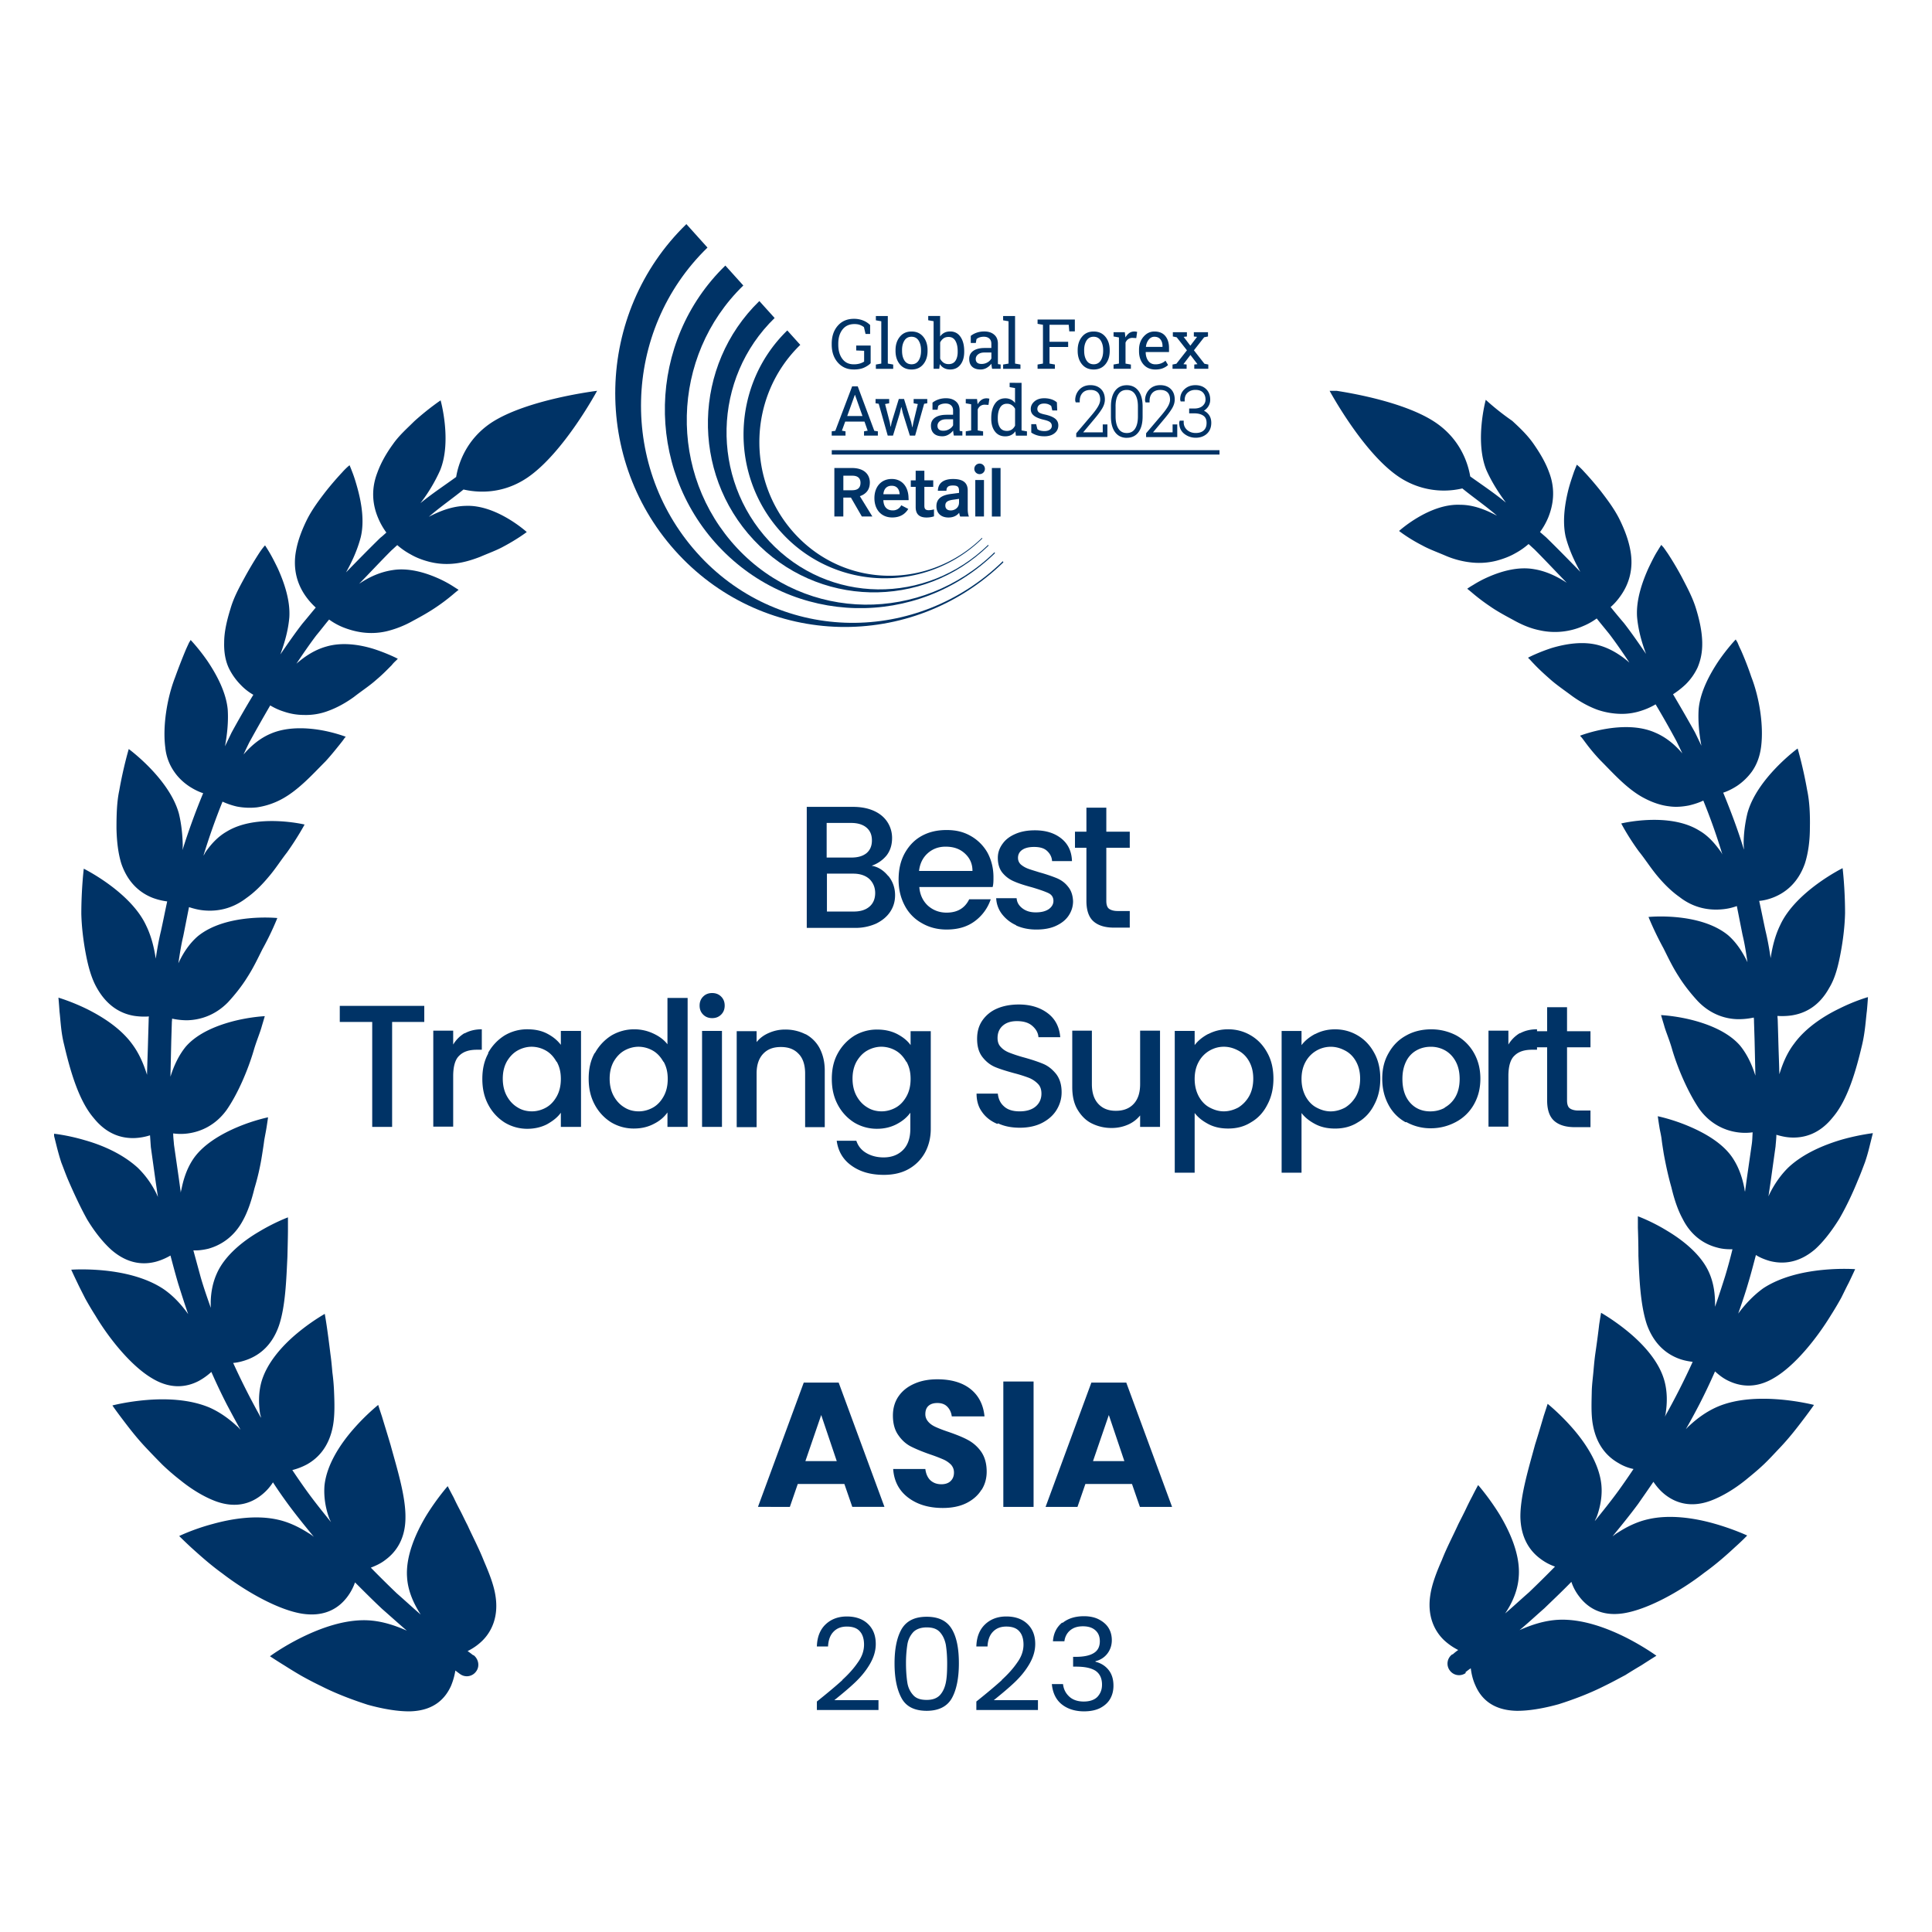 <svg xmlns="http://www.w3.org/2000/svg" width="250" height="250" fill="none"><g fill="#036" clip-path="url(#a)"><path d="M114.942 113.332c.599.74.881 1.587.881 2.504 0 .811-.211 1.517-.635 2.152-.423.635-1.023 1.129-1.799 1.517a6.556 6.556 0 0 1-2.716.564h-6.279v-15.662h5.962c1.058 0 1.975.176 2.751.529.776.353 1.341.847 1.729 1.446.388.6.599 1.306.599 2.046 0 .917-.247 1.658-.705 2.258a4.274 4.274 0 0 1-1.94 1.34c.846.141 1.552.6 2.152 1.341v-.035zm-7.973-2.364h3.175c.847 0 1.482-.176 1.976-.564.458-.388.705-.917.705-1.658 0-.741-.247-1.27-.705-1.658-.459-.388-1.129-.6-1.976-.6h-3.175v4.48zm5.539 6.35c.493-.424.74-1.023.74-1.764 0-.741-.282-1.376-.776-1.834-.529-.459-1.234-.671-2.081-.671h-3.386v4.904h3.457c.881 0 1.552-.212 2.046-.635zm15.94-2.54h-9.489c.071.987.459 1.799 1.094 2.398.67.6 1.481.918 2.433.918 1.376 0 2.364-.565 2.928-1.729h2.787a5.81 5.81 0 0 1-2.046 2.822c-.988.741-2.187 1.094-3.669 1.094-1.199 0-2.257-.283-3.174-.812a5.488 5.488 0 0 1-2.223-2.257c-.529-.988-.811-2.081-.811-3.387 0-1.305.247-2.398.776-3.386.529-.953 1.235-1.729 2.187-2.258.953-.529 2.011-.776 3.245-.776 1.235 0 2.223.247 3.14.776a5.73 5.73 0 0 1 2.152 2.152c.494.917.776 1.976.776 3.175 0 .458 0 .882-.106 1.27zm-2.61-2.081c0-.953-.353-1.694-1.023-2.293-.671-.6-1.482-.847-2.47-.847-.881 0-1.658.282-2.292.847-.635.564-1.023 1.34-1.129 2.293h6.914zm5.644 7.022a4.74 4.74 0 0 1-1.835-1.446 3.632 3.632 0 0 1-.741-2.046h2.646c.035.529.282.952.741 1.305.458.353 1.023.529 1.728.529.741 0 1.27-.141 1.694-.423.388-.282.599-.635.599-1.058 0-.459-.211-.812-.67-1.023-.459-.212-1.164-.459-2.116-.741-.918-.247-1.694-.494-2.258-.741-.6-.247-1.094-.6-1.517-1.093-.423-.494-.635-1.165-.635-1.976 0-.67.212-1.27.6-1.799.388-.564.952-.988 1.693-1.305.741-.318 1.552-.459 2.505-.459 1.411 0 2.539.353 3.421 1.059.882.705 1.341 1.693 1.376 2.927h-2.575c-.035-.564-.282-.987-.67-1.34-.388-.353-.953-.494-1.658-.494-.706 0-1.2.141-1.552.388-.353.247-.53.6-.53 1.023 0 .318.106.6.353.847.247.211.529.388.882.529.353.141.847.282 1.517.494a20.53 20.53 0 0 1 2.222.74c.6.247 1.094.6 1.482 1.094.423.494.635 1.129.67 1.905 0 .705-.212 1.34-.6 1.905-.388.564-.952.987-1.658 1.305-.705.317-1.552.458-2.504.458-.953 0-1.834-.176-2.61-.529v-.035zm11.675-10.019v6.878c0 .459.106.812.318.988.211.176.599.318 1.128.318h1.588v2.151h-2.046c-1.164 0-2.046-.282-2.646-.811-.599-.529-.917-1.411-.917-2.646V109.7h-1.481v-2.082h1.481v-3.104h2.575v3.104h3.034v2.082h-3.034zm-88.256 20.458v2.081H50.74v13.581h-2.575v-13.581h-4.198v-2.081H54.9zm5.223 3.562c.635-.353 1.375-.53 2.222-.53v2.646h-.635c-1.023 0-1.764.247-2.293.776-.529.494-.776 1.411-.776 2.646v6.526h-2.575v-12.417h2.575v1.799a4.257 4.257 0 0 1 1.482-1.482v.036zm3.03 2.539a6.202 6.202 0 0 1 2.117-2.257 5.662 5.662 0 0 1 2.963-.812c.988 0 1.834.177 2.575.565.74.388 1.305.846 1.764 1.446v-1.799h2.61v12.417h-2.61v-1.834c-.423.599-1.023 1.058-1.764 1.481-.74.388-1.623.6-2.575.6a5.629 5.629 0 0 1-2.928-.811 6.053 6.053 0 0 1-2.116-2.293c-.53-.988-.776-2.082-.776-3.352 0-1.269.246-2.363.776-3.315l-.036-.036zm8.854 1.129c-.352-.635-.81-1.129-1.375-1.446a3.758 3.758 0 0 0-1.835-.494c-.635 0-1.27.176-1.834.494-.564.317-1.023.811-1.376 1.411-.352.635-.529 1.376-.529 2.222 0 .847.177 1.623.53 2.258.352.635.81 1.129 1.41 1.481.565.353 1.2.494 1.835.494s1.27-.176 1.834-.494c.564-.317 1.023-.811 1.376-1.446.352-.635.529-1.376.529-2.258 0-.881-.177-1.587-.53-2.222h-.035zm4.977-1.128a6.205 6.205 0 0 1 2.116-2.258 5.788 5.788 0 0 1 2.999-.811 5.78 5.78 0 0 1 2.399.529c.776.353 1.41.811 1.87 1.411v-5.997h2.61v16.685h-2.61v-1.869c-.424.599-.989 1.093-1.765 1.481-.74.388-1.587.6-2.575.6a5.662 5.662 0 0 1-2.963-.811 6.045 6.045 0 0 1-2.116-2.293c-.53-.988-.776-2.081-.776-3.351s.246-2.364.776-3.316h.035zm8.854 1.129c-.353-.635-.811-1.129-1.376-1.447a3.767 3.767 0 0 0-1.834-.493c-.635 0-1.27.176-1.834.493-.565.318-1.023.812-1.376 1.411-.353.635-.53 1.376-.53 2.223 0 .846.177 1.622.53 2.257.353.635.811 1.129 1.41 1.482.565.353 1.2.494 1.835.494s1.27-.177 1.835-.494c.564-.318 1.023-.811 1.375-1.446.353-.635.53-1.376.53-2.258 0-.882-.177-1.587-.53-2.222h-.035zm5.149-6.102c-.318-.318-.459-.706-.459-1.164 0-.459.141-.847.459-1.165.317-.317.705-.458 1.164-.458.458 0 .846.141 1.164.458.317.318.458.706.458 1.165 0 .458-.14.846-.458 1.164-.318.317-.706.458-1.164.458-.459 0-.847-.141-1.164-.458zm2.434 2.116v12.417h-2.575v-12.417h2.575zm10.831.421a4.416 4.416 0 0 1 1.799 1.799c.424.811.671 1.763.671 2.892v7.337h-2.54v-6.949c0-1.093-.282-1.975-.847-2.54-.564-.599-1.305-.881-2.293-.881-.987 0-1.728.282-2.293.881-.564.6-.846 1.447-.846 2.54v6.949h-2.575v-12.416h2.575v1.411c.423-.529.952-.918 1.623-1.2a5.11 5.11 0 0 1 2.081-.423 5.69 5.69 0 0 1 2.61.6h.035zm11.814-.036c.741.388 1.341.847 1.764 1.447v-1.799h2.61v12.628c0 1.129-.247 2.152-.74 3.069a5.46 5.46 0 0 1-2.082 2.117c-.917.529-2.01.776-3.245.776-1.693 0-3.069-.388-4.198-1.2-1.093-.776-1.728-1.869-1.905-3.21h2.54c.212.635.6 1.164 1.235 1.552.635.388 1.411.6 2.293.6 1.023 0 1.869-.317 2.504-.952s.953-1.553.953-2.752v-2.081c-.424.6-1.023 1.093-1.764 1.481-.741.388-1.587.6-2.54.6a5.663 5.663 0 0 1-2.963-.811 6.041 6.041 0 0 1-2.116-2.293c-.53-.988-.777-2.081-.777-3.351s.247-2.364.777-3.316a6.202 6.202 0 0 1 2.116-2.258 5.663 5.663 0 0 1 2.963-.811c.953 0 1.799.176 2.575.564zm1.2 3.598c-.353-.634-.812-1.128-1.376-1.446a3.772 3.772 0 0 0-1.834-.494c-.635 0-1.27.177-1.835.494-.564.318-1.023.812-1.375 1.411-.353.635-.53 1.376-.53 2.223 0 .846.177 1.622.53 2.257.352.635.811 1.129 1.411 1.482.564.352 1.199.494 1.834.494s1.27-.177 1.834-.494c.565-.318 1.023-.812 1.376-1.447s.529-1.375.529-2.257c0-.882-.176-1.588-.529-2.223h-.035zm11.781 8.046c-.847-.353-1.517-.882-1.976-1.552-.494-.671-.705-1.482-.705-2.364h2.751c.071.67.318 1.235.811 1.658.459.423 1.129.635 2.011.635.882 0 1.588-.212 2.081-.635.494-.423.741-.988.741-1.658 0-.529-.141-.952-.458-1.27a3.395 3.395 0 0 0-1.164-.776 18.114 18.114 0 0 0-1.905-.599c-1.023-.283-1.835-.53-2.505-.812-.635-.282-1.164-.705-1.623-1.305-.458-.6-.67-1.376-.67-2.328 0-.917.212-1.693.67-2.364a4.385 4.385 0 0 1 1.905-1.552c.812-.352 1.764-.529 2.822-.529 1.517 0 2.752.388 3.739 1.129.988.741 1.517 1.799 1.623 3.104h-2.822c-.035-.564-.317-1.058-.811-1.481-.494-.424-1.164-.6-1.976-.6-.74 0-1.34.176-1.799.564-.458.388-.705.918-.705 1.623 0 .494.141.882.423 1.164.282.318.67.565 1.129.741.459.176 1.058.388 1.834.6 1.023.282 1.87.564 2.54.846.67.282 1.199.741 1.658 1.305.459.6.706 1.376.706 2.364 0 .811-.212 1.552-.635 2.257-.424.706-1.059 1.27-1.87 1.694-.811.423-1.799.635-2.893.635-1.058 0-2.01-.177-2.822-.565l-.105.071zm21.059-12.03v12.416h-2.575v-1.481a4.12 4.12 0 0 1-1.587 1.199 5.233 5.233 0 0 1-2.081.424 5.695 5.695 0 0 1-2.611-.6c-.776-.388-1.375-1.023-1.834-1.799-.459-.776-.67-1.764-.67-2.893v-7.302h2.54v6.914c0 1.129.282 1.976.846 2.575.565.6 1.305.882 2.258.882.952 0 1.728-.282 2.293-.882.564-.599.846-1.446.846-2.575v-6.914h2.575v.036zm6.28.388c.741-.388 1.587-.6 2.54-.6 1.093 0 2.081.283 2.963.812.882.529 1.587 1.27 2.116 2.257.529.953.776 2.082.776 3.316 0 1.235-.247 2.364-.776 3.351-.494.988-1.199 1.764-2.116 2.293-.882.565-1.87.812-2.963.812-.953 0-1.799-.177-2.54-.565-.741-.388-1.341-.846-1.799-1.446v7.725h-2.575v-18.343h2.575v1.834c.423-.564 1.023-1.058 1.764-1.446h.035zm5.256 3.563c-.353-.635-.812-1.094-1.411-1.411-.6-.318-1.2-.494-1.87-.494-.67 0-1.27.176-1.834.494a3.707 3.707 0 0 0-1.411 1.446c-.353.635-.529 1.376-.529 2.222 0 .847.176 1.588.529 2.258.353.635.811 1.129 1.411 1.446.6.318 1.199.494 1.834.494s1.27-.176 1.87-.494a4.072 4.072 0 0 0 1.411-1.481c.353-.635.529-1.411.529-2.258 0-.846-.176-1.587-.529-2.222zm8.573-3.559c.741-.388 1.587-.6 2.54-.6 1.093 0 2.081.283 2.963.812.882.529 1.587 1.27 2.116 2.257.529.953.776 2.082.776 3.316 0 1.235-.247 2.364-.776 3.351-.494.988-1.199 1.764-2.116 2.293-.882.565-1.87.812-2.963.812-.953 0-1.799-.177-2.54-.565-.741-.388-1.341-.846-1.799-1.446v7.725h-2.575v-18.343h2.575v1.834c.423-.564 1.023-1.058 1.764-1.446h.035zm5.256 3.563c-.353-.635-.811-1.094-1.411-1.411-.6-.318-1.199-.494-1.87-.494a3.714 3.714 0 0 0-3.245 1.94c-.353.635-.529 1.376-.529 2.223 0 .846.176 1.587.529 2.257.353.635.811 1.129 1.411 1.446.6.318 1.199.494 1.834.494s1.27-.176 1.87-.494a4.072 4.072 0 0 0 1.411-1.481c.353-.635.529-1.411.529-2.258 0-.846-.176-1.587-.529-2.222zm6.423 7.866a5.486 5.486 0 0 1-2.222-2.257c-.529-.988-.812-2.082-.812-3.387 0-1.305.283-2.398.847-3.351.564-.988 1.305-1.728 2.293-2.257.952-.53 2.046-.777 3.21-.777a6.96 6.96 0 0 1 3.21.777 5.876 5.876 0 0 1 2.293 2.257c.564.988.846 2.081.846 3.351s-.282 2.364-.846 3.351a5.742 5.742 0 0 1-2.328 2.258 6.816 6.816 0 0 1-3.246.811 6.436 6.436 0 0 1-3.174-.811l-.071.035zm5.044-1.905a3.603 3.603 0 0 0 1.411-1.411c.353-.635.529-1.411.529-2.292 0-.882-.176-1.658-.529-2.293-.352-.635-.811-1.094-1.375-1.411a3.725 3.725 0 0 0-1.835-.459c-.635 0-1.27.141-1.834.459a3.244 3.244 0 0 0-1.34 1.411c-.318.635-.494 1.375-.494 2.293 0 1.34.352 2.363 1.023 3.104.67.741 1.552 1.093 2.575 1.093.67 0 1.27-.141 1.869-.458v-.036zm9.729-9.598c.635-.353 1.376-.53 2.222-.53v2.646h-.635c-1.023 0-1.763.247-2.293.776-.529.494-.776 1.411-.776 2.646v6.526h-2.575v-12.417h2.575v1.799a4.256 4.256 0 0 1 1.482-1.482v.036z"/><path d="M202.774 135.518v6.879c0 .459.106.811.317.988.212.176.6.317 1.129.317h1.587v2.152h-2.046c-1.164 0-2.046-.282-2.645-.811-.6-.529-.917-1.411-.917-2.646v-6.879h-1.482v-2.081h1.482v-3.104h2.575v3.104h3.033v2.081h-3.033zM58.956 215.942a8.799 8.799 0 0 1-.6 2.222c-.706 1.552-2.117 3.175-5.22 3.281-1.553.035-3.493-.282-5.539-.847-1.975-.635-4.127-1.446-5.997-2.398a46.123 46.123 0 0 1-2.645-1.376 63.153 63.153 0 0 1-2.082-1.27 73.485 73.485 0 0 1-1.94-1.235s1.658-1.234 4.092-2.434c2.434-1.199 5.503-2.328 8.466-2.222 1.834.071 3.563.635 5.15 1.34-.987-.846-2.046-1.799-3.21-2.822-1.093-1.023-2.257-2.187-3.492-3.421a6.82 6.82 0 0 1-1.023 1.905c-.988 1.305-2.751 2.61-5.785 2.151-2.998-.458-7.16-2.751-10.37-5.22-1.659-1.2-3-2.434-3.987-3.316a65.14 65.14 0 0 1-1.587-1.517s1.799-.882 4.303-1.552c2.54-.706 5.68-1.199 8.466-.565 1.447.318 2.787.988 3.951 1.729.247.141.494.317.706.494-1.094-1.341-2.223-2.716-3.316-4.198-.67-.917-1.34-1.87-1.976-2.857a6.58 6.58 0 0 1-1.375 1.552c-1.235 1.023-3.21 1.94-6.068.882-1.41-.529-3.034-1.482-4.55-2.716-.776-.6-1.552-1.27-2.293-1.976a114.596 114.596 0 0 1-2.081-2.152c-1.34-1.411-2.4-2.822-3.175-3.845-.776-1.023-1.235-1.693-1.235-1.693s1.87-.494 4.41-.705c2.54-.212 5.608-.106 8.183.987 1.34.6 2.505 1.447 3.528 2.399.176.141.282.282.459.459-.6-1.059-1.165-2.117-1.764-3.246a77.345 77.345 0 0 1-2.01-4.233 8.428 8.428 0 0 1-1.624 1.164c-1.41.741-3.527 1.2-6.067-.352-2.575-1.517-5.397-4.904-7.302-8.078a41.51 41.51 0 0 1-1.34-2.258c-.353-.705-.706-1.376-.953-1.905-.529-1.093-.846-1.799-.846-1.799s1.87-.141 4.303.106c2.434.247 5.327.882 7.584 2.363 1.306.882 2.364 2.046 3.246 3.281-.459-1.305-.882-2.646-1.305-3.986-.353-1.199-.67-2.399-.988-3.598a8.043 8.043 0 0 1-1.8.776c-1.516.423-3.633.423-5.855-1.517-1.093-.988-2.187-2.363-3.14-3.951-.881-1.587-1.693-3.351-2.398-4.973-.353-.812-.635-1.623-.917-2.329-.247-.74-.424-1.411-.565-1.94l-.458-1.834s1.799.176 4.056.847c2.258.635 4.868 1.763 6.844 3.562a11.976 11.976 0 0 1 2.434 3.387c.07.141.106.247.176.388l-.282-1.905-.635-4.551c-.035-.493-.07-1.023-.106-1.516a7.656 7.656 0 0 1-1.905.352c-1.552.071-3.598-.352-5.397-2.61-1.94-2.258-3.033-6.138-3.81-9.454-.423-1.658-.458-3.174-.6-4.303-.07-1.094-.14-1.799-.14-1.799s1.693.494 3.704 1.481c2.046 1.023 4.374 2.505 5.855 4.551.918 1.234 1.482 2.61 1.905 3.951.035-1.553.106-3.105.141-4.657l.07-2.328c0-.176 0-.388.036-.564a8.806 8.806 0 0 1-1.87-.071c-1.552-.247-3.421-1.093-4.832-3.563-.741-1.27-1.164-2.857-1.482-4.55-.317-1.693-.529-3.492-.564-5.115 0-3.21.317-5.82.317-5.82s6.068 2.998 8.078 7.372c.67 1.376 1.023 2.857 1.235 4.268.176-1.199.388-2.398.67-3.562.282-1.27.53-2.54.811-3.845a8.38 8.38 0 0 1-1.87-.459c-1.445-.564-3.139-1.764-4.056-4.409-.423-1.341-.6-2.928-.635-4.586 0-1.658.036-3.387.353-4.868.53-3.034 1.235-5.397 1.235-5.397s5.256 3.845 6.49 8.36c.318 1.305.459 2.681.494 3.986 0 .247 0 .494-.035.741a87.315 87.315 0 0 1 2.68-7.373c-.458-.141-1.093-.423-1.798-.881-.635-.424-1.34-1.023-1.905-1.835a6.584 6.584 0 0 1-1.2-3.21c-.352-2.716.212-6.35 1.27-9.066.494-1.375.988-2.61 1.34-3.457.177-.423.354-.775.46-1.022.14-.212.211-.353.211-.353s1.058 1.093 2.223 2.787c1.128 1.693 2.363 3.95 2.575 6.208.105 1.587-.071 3.245-.353 4.762.282-.6.564-1.164.846-1.764a128.1 128.1 0 0 1 2.822-4.903 7.092 7.092 0 0 1-1.622-1.27 8.274 8.274 0 0 1-1.552-2.187c-.424-.917-.635-2.01-.6-3.316 0-1.376.353-2.857.811-4.339.424-1.481 1.164-2.822 1.835-4.056a49.92 49.92 0 0 1 1.799-3.034c.247-.388.458-.67.6-.846.14-.177.246-.283.246-.283s.212.318.53.847c.317.53.705 1.27 1.128 2.152.811 1.799 1.623 4.127 1.482 6.314-.141 1.658-.6 3.28-1.164 4.797.952-1.375 1.87-2.716 2.857-3.986.6-.705 1.164-1.41 1.728-2.08a8.98 8.98 0 0 1-1.41-1.624c-.883-1.305-1.623-3.245-1.13-5.785.247-1.34.777-2.716 1.447-4.056.67-1.305 1.552-2.47 2.363-3.528a40.593 40.593 0 0 1 2.152-2.504c.565-.635.953-.917.953-.917s.14.317.352.881c.212.53.459 1.305.706 2.223.494 1.834.882 4.162.388 6.208-.423 1.623-1.129 3.175-1.905 4.55 1.517-1.552 2.998-3.068 4.445-4.48.282-.211.529-.458.776-.67a9.172 9.172 0 0 1-1.059-1.87c-.634-1.48-1.023-3.527-.105-5.89.458-1.27 1.164-2.505 2.01-3.669.812-1.164 1.87-2.08 2.752-2.963 1.834-1.658 3.421-2.716 3.421-2.716s1.482 5.291-.07 9.066a21.048 21.048 0 0 1-2.54 4.233c1.552-1.27 3.175-2.328 4.621-3.387.282-1.693 1.27-4.832 4.55-7.02 4.622-3.033 13.687-4.127 13.687-4.127S72.96 58.58 68.268 61.79c-3.316 2.258-6.596 1.94-8.29 1.552-1.375 1.129-2.927 2.187-4.444 3.492l-.035.035c1.41-.74 3.033-1.375 4.762-1.41 3.986-.177 7.901 3.386 7.901 3.386s-1.199.917-2.998 1.87c-.882.493-1.976.881-3.034 1.34-1.093.423-2.257.776-3.457.882a9.103 9.103 0 0 1-3.14-.247c-.952-.247-1.728-.564-2.398-.953a9.383 9.383 0 0 1-1.728-1.199c-.247.212-.494.459-.741.67-1.376 1.376-2.752 2.858-4.198 4.34 1.235-.847 2.681-1.518 4.268-1.765 2.046-.352 4.198.283 5.82.988a14.6 14.6 0 0 1 2.012 1.058c.493.318.776.494.776.494s-.318.247-.812.67a24.99 24.99 0 0 1-2.116 1.588c-.882.6-1.94 1.2-2.999 1.763a13.293 13.293 0 0 1-3.386 1.341c-2.293.53-4.268.035-5.68-.53a8.458 8.458 0 0 1-1.763-.987c-.565.67-1.094 1.376-1.658 2.046-.882 1.164-1.728 2.399-2.575 3.669 1.093-.953 2.363-1.8 3.88-2.223 2.046-.6 4.339-.246 6.138.318.882.282 1.658.6 2.222.847.565.246.882.423.882.423l-.211.211c-.142.141-.353.318-.565.6-.494.494-1.164 1.2-2.01 1.905-.812.74-1.905 1.446-2.893 2.222-1.023.741-2.152 1.376-3.316 1.8a8.107 8.107 0 0 1-3.175.528 7.97 7.97 0 0 1-2.54-.423 8.023 8.023 0 0 1-1.799-.811 210.802 210.802 0 0 0-2.716 4.797 61.712 61.712 0 0 0-.74 1.552c.952-1.093 2.08-2.08 3.492-2.68 2.01-.882 4.444-.812 6.385-.494 1.904.317 3.35.882 3.35.882s-.07.07-.211.246c-.106.177-.282.388-.53.706-.458.564-1.093 1.376-1.869 2.222-1.658 1.658-3.563 3.81-5.82 4.974a9.672 9.672 0 0 1-3.069.988 8.685 8.685 0 0 1-2.575-.106 9.52 9.52 0 0 1-1.87-.635 85.956 85.956 0 0 0-2.469 6.984c.106-.141.177-.282.247-.423.706-1.023 1.587-2.011 2.752-2.681 3.915-2.399 10.088-.917 10.088-.917s-.882 1.658-2.293 3.633c-.776.988-1.481 2.117-2.363 3.14-.882 1.058-1.834 2.011-2.893 2.751-1.94 1.482-3.915 1.729-5.467 1.588-.812-.071-1.482-.283-1.94-.424-.247 1.235-.494 2.505-.741 3.74-.283 1.164-.459 2.363-.635 3.527.6-1.305 1.41-2.54 2.504-3.492 3.704-3.034 10.3-2.364 10.3-2.364s-.705 1.835-1.94 4.057c-.564 1.129-1.164 2.399-1.94 3.598-.74 1.199-1.658 2.328-2.504 3.245-1.729 1.764-3.704 2.293-5.291 2.329a9.26 9.26 0 0 1-1.94-.212c0 .176-.036.388-.036.564l-.07 2.258c-.036 1.517-.07 3.034-.106 4.515v.176c.423-1.375 1.058-2.751 1.975-3.88 1.588-1.834 4.233-2.822 6.35-3.351 2.152-.529 3.88-.6 3.88-.6s-.141.494-.388 1.306c-.212.811-.706 1.94-1.058 3.174-.741 2.505-2.046 5.574-3.492 7.655-1.482 2.046-3.422 2.822-4.974 3.034a7.078 7.078 0 0 1-1.94 0c0 .494.07.987.105 1.481.212 1.482.424 2.928.635 4.41l.247 1.799s0-.247.07-.388c.248-1.306.671-2.611 1.377-3.74 1.27-2.081 3.845-3.527 5.961-4.409 2.116-.882 3.88-1.235 3.88-1.235s-.07.53-.211 1.411c-.07.424-.177.953-.283 1.553-.07.564-.176 1.234-.282 1.904a31.474 31.474 0 0 1-.987 4.339c-.353 1.447-.812 2.893-1.447 4.057-1.2 2.293-2.998 3.316-4.515 3.739-.74.176-1.411.247-1.94.212l.952 3.492c.388 1.34.847 2.646 1.306 3.951-.071-1.482.14-3.034.776-4.445 1.023-2.328 3.386-4.198 5.432-5.397 2.046-1.235 3.774-1.87 3.774-1.87v1.482c0 .917-.035 2.222-.07 3.633-.141 2.858-.247 6.385-1.094 8.89-.882 2.539-2.469 3.774-4.021 4.374-.74.282-1.411.423-1.905.458a95.07 95.07 0 0 0 3.598 7.091c0-.142-.07-.318-.106-.459-.211-1.34-.211-2.751.141-4.092.706-2.575 2.787-4.833 4.657-6.385a26.865 26.865 0 0 1 3.563-2.504s.105.564.246 1.517c.141.952.318 2.292.494 3.739.106.741.177 1.517.247 2.328.106.776.177 1.587.212 2.399.07 1.622.106 3.174-.141 4.515-.494 2.681-1.905 4.162-3.351 4.974a8.326 8.326 0 0 1-1.905.74c.635.953 1.27 1.87 1.905 2.752 1.023 1.411 2.08 2.716 3.104 3.986-.106-.212-.212-.423-.282-.635-.459-1.305-.67-2.716-.565-4.092.282-2.716 2.046-5.362 3.704-7.267a28.182 28.182 0 0 1 3.245-3.174s.177.564.494 1.516c.283.953.706 2.293 1.13 3.74.81 2.963 1.94 6.561 1.904 9.312 0 2.787-1.235 4.48-2.575 5.468-.67.529-1.376.811-1.905 1.023a146.228 146.228 0 0 0 3.351 3.316c1.129.987 2.152 1.94 3.104 2.751-.917-1.411-1.658-3.069-1.763-4.797-.212-2.787 1.164-5.821 2.504-8.043 1.376-2.222 2.752-3.774 2.752-3.774s.282.564.776 1.481c.211.459.493 1.023.81 1.623.318.6.636 1.305.989 1.975.67 1.482 1.481 2.999 2.116 4.621.67 1.552 1.27 3.069 1.482 4.445.458 2.787-.53 4.727-1.729 5.891a7.253 7.253 0 0 1-1.87 1.305c.46.318.706.529.706.529h.07c.67.529.812 1.482.318 2.117a1.476 1.476 0 0 1-2.081.317s-.247-.176-.706-.529l.142-.141z"/><path d="M189.682 216.473a1.475 1.475 0 0 1-2.081-.318 1.475 1.475 0 0 1 .317-2.081h.071s.247-.247.705-.564a7.915 7.915 0 0 1-1.869-1.305c-1.199-1.165-2.187-3.105-1.729-5.891.212-1.376.812-2.928 1.482-4.445.635-1.623 1.446-3.14 2.116-4.621.353-.706.706-1.376.988-1.975.282-.6.565-1.165.812-1.623.458-.917.776-1.482.776-1.482s1.375 1.552 2.751 3.775c1.34 2.222 2.716 5.22 2.505 8.042-.106 1.764-.812 3.387-1.764 4.798.952-.811 1.975-1.764 3.104-2.752a146.305 146.305 0 0 0 3.351-3.315 6.842 6.842 0 0 1-1.905-1.023c-1.34-.988-2.539-2.681-2.575-5.468 0-2.751 1.094-6.314 1.905-9.313.459-1.446.847-2.786 1.129-3.739.317-.952.494-1.517.494-1.517s1.587 1.27 3.245 3.175c1.658 1.905 3.422 4.551 3.704 7.267.141 1.375-.106 2.787-.564 4.092-.071.211-.212.423-.283.635 1.023-1.27 2.082-2.575 3.105-3.986a94.318 94.318 0 0 0 1.904-2.752 5.966 5.966 0 0 1-1.904-.741c-1.447-.811-2.858-2.257-3.352-4.973-.247-1.341-.176-2.893-.141-4.516.036-.811.141-1.622.212-2.398.07-.812.141-1.588.247-2.329.212-1.446.388-2.786.494-3.739.141-.917.247-1.517.247-1.517s1.693.953 3.562 2.505c1.87 1.552 3.987 3.81 4.657 6.385.352 1.34.352 2.751.141 4.092 0 .141-.071.317-.106.458a95.083 95.083 0 0 0 3.598-7.09c-.529-.071-1.199-.176-1.905-.459-1.517-.599-3.104-1.834-4.021-4.374-.847-2.539-.988-6.032-1.094-8.889 0-1.411-.035-2.681-.07-3.633v-1.482s1.764.635 3.774 1.87c2.011 1.199 4.41 3.069 5.433 5.397.635 1.411.811 2.963.776 4.444.458-1.305.882-2.61 1.305-3.95.353-1.164.67-2.329.952-3.493-.494 0-1.199 0-1.94-.211-1.552-.388-3.351-1.411-4.515-3.739-.635-1.164-1.094-2.575-1.446-4.057-.424-1.482-.741-2.998-.988-4.339-.106-.67-.212-1.305-.282-1.905-.071-.564-.212-1.093-.282-1.552a56.423 56.423 0 0 1-.212-1.411s1.764.353 3.88 1.235c2.117.882 4.692 2.293 5.962 4.409.705 1.129 1.128 2.434 1.375 3.739 0 .141.036.247.071.388l.247-1.799c.211-1.446.423-2.928.635-4.409.07-.494.07-.988.106-1.482a7.044 7.044 0 0 1-1.941 0c-1.552-.211-3.492-.987-4.973-3.033-1.411-2.081-2.752-5.15-3.493-7.655-.352-1.27-.846-2.363-1.058-3.175a85.788 85.788 0 0 1-.388-1.305s1.729.071 3.88.6c2.117.529 4.763 1.517 6.35 3.351.917 1.129 1.552 2.504 1.975 3.88v-.176l-.105-4.515-.071-2.258c0-.176 0-.388-.035-.564a9.337 9.337 0 0 1-1.94.211c-1.553 0-3.563-.529-5.292-2.328-.846-.917-1.763-2.046-2.504-3.245-.776-1.2-1.376-2.469-1.94-3.598-1.235-2.258-1.94-4.057-1.94-4.057s6.596-.67 10.3 2.364c1.093.952 1.905 2.222 2.504 3.492-.176-1.2-.352-2.364-.635-3.528-.247-1.234-.493-2.504-.74-3.739a7.286 7.286 0 0 1-1.94.423c-1.553.141-3.563-.105-5.468-1.587-1.058-.741-2.046-1.728-2.893-2.751-.882-1.059-1.587-2.188-2.363-3.14-1.446-1.975-2.293-3.633-2.293-3.633s6.173-1.517 10.089.917c1.164.67 2.01 1.658 2.751 2.681.106.141.177.282.247.423a77.808 77.808 0 0 0-2.469-6.984c-.424.211-1.094.458-1.87.635-.741.141-1.622.247-2.575.105-.917-.105-1.975-.423-3.069-.987-2.257-1.129-4.127-3.281-5.82-4.974a24.081 24.081 0 0 1-1.87-2.222c-.211-.283-.388-.53-.529-.706-.141-.141-.212-.247-.212-.247s1.447-.564 3.352-.882c1.904-.317 4.338-.423 6.384.494 1.411.6 2.575 1.588 3.493 2.681a63.554 63.554 0 0 0-.741-1.552 122.676 122.676 0 0 0-2.716-4.797 8.865 8.865 0 0 1-1.799.81 7.978 7.978 0 0 1-2.54.424 9.796 9.796 0 0 1-3.175-.529c-1.164-.423-2.293-1.058-3.316-1.799-.987-.74-2.081-1.481-2.892-2.222-.847-.741-1.552-1.411-2.011-1.905-.247-.247-.423-.459-.564-.6a50.054 50.054 0 0 1-.212-.211s.317-.177.882-.424a23.28 23.28 0 0 1 2.222-.846c1.799-.53 4.092-.918 6.138-.318 1.482.423 2.787 1.27 3.88 2.222-.846-1.27-1.693-2.504-2.575-3.668-.564-.706-1.129-1.376-1.658-2.046-.388.282-.987.67-1.764.988a9.099 9.099 0 0 1-5.679.529c-1.199-.247-2.328-.741-3.386-1.34-1.058-.565-2.152-1.165-2.999-1.764a25.257 25.257 0 0 1-2.116-1.588c-.494-.423-.811-.67-.811-.67s.282-.212.776-.494a14.592 14.592 0 0 1 2.01-1.058c1.623-.706 3.775-1.34 5.821-.988 1.587.247 3.033.953 4.268 1.764-1.446-1.482-2.822-2.963-4.198-4.339-.247-.212-.494-.459-.741-.67a9.353 9.353 0 0 1-1.728 1.2c-.67.387-1.482.705-2.399.952-.952.246-2.01.352-3.139.246a11.589 11.589 0 0 1-3.457-.881c-1.058-.459-2.152-.847-3.034-1.34-1.799-.918-2.998-1.87-2.998-1.87s3.915-3.563 7.901-3.387c1.764 0 3.352.67 4.763 1.411l-.036-.035c-1.517-1.305-3.069-2.363-4.444-3.492a10.44 10.44 0 0 1-8.29-1.552c-4.656-3.175-8.96-11.218-8.96-11.218s9.066 1.094 13.722 4.198c3.281 2.187 4.268 5.326 4.551 7.02 1.481 1.058 3.069 2.116 4.621 3.386-.953-1.27-1.87-2.716-2.54-4.233-1.517-3.775-.071-9.066-.071-9.066a33 33 0 0 0 3.422 2.717c.917.846 1.94 1.799 2.751 2.963.812 1.164 1.553 2.398 2.011 3.668.917 2.364.494 4.41-.106 5.891a9.145 9.145 0 0 1-1.058 1.87c.247.211.529.458.776.67 1.446 1.41 2.928 2.928 4.445 4.48-.776-1.376-1.482-2.928-1.905-4.55-.459-2.082-.071-4.41.388-6.209.247-.917.529-1.693.705-2.222l.353-.882s.423.317.953.917c.564.6 1.34 1.481 2.151 2.504.812 1.059 1.694 2.223 2.364 3.528.67 1.34 1.199 2.716 1.446 4.057.494 2.54-.247 4.48-1.129 5.785-.494.74-1.023 1.305-1.411 1.622a90.649 90.649 0 0 0 1.729 2.082c.987 1.27 1.905 2.61 2.857 3.986-.564-1.482-1.023-3.14-1.164-4.798-.141-2.187.67-4.515 1.482-6.314.423-.882.811-1.658 1.128-2.152.318-.529.529-.846.529-.846s.071.105.247.282c.141.176.353.494.6.846a40.77 40.77 0 0 1 1.799 3.034c.635 1.235 1.376 2.575 1.834 4.057.459 1.481.776 2.963.812 4.338.035 1.341-.212 2.4-.6 3.316a7.548 7.548 0 0 1-1.552 2.188c-.635.6-1.235 1.022-1.623 1.27a218.578 218.578 0 0 1 2.822 4.903c.282.564.565 1.164.847 1.763-.282-1.516-.459-3.174-.353-4.762.212-2.257 1.446-4.515 2.575-6.208 1.164-1.693 2.223-2.787 2.223-2.787s.07.141.211.353c.106.247.247.6.459 1.023.388.882.882 2.081 1.34 3.457 1.058 2.716 1.623 6.314 1.27 9.065-.176 1.34-.6 2.364-1.199 3.21a7.699 7.699 0 0 1-1.905 1.835c-.706.458-1.341.741-1.799.882.988 2.398 1.905 4.832 2.681 7.372 0-.247-.035-.494-.035-.741 0-1.305.176-2.681.493-3.986 1.235-4.515 6.491-8.36 6.491-8.36s.705 2.364 1.235 5.397c.317 1.482.388 3.21.352 4.868 0 1.658-.211 3.245-.635 4.586-.917 2.646-2.645 3.845-4.056 4.409-.706.282-1.376.424-1.87.459.282 1.27.529 2.54.812 3.845.282 1.164.493 2.363.67 3.563.211-1.411.564-2.893 1.234-4.269 2.011-4.374 8.078-7.372 8.078-7.372s.318 2.575.318 5.82c-.035 1.623-.247 3.422-.565 5.115-.317 1.693-.705 3.281-1.481 4.551-1.376 2.504-3.281 3.315-4.833 3.562a8.802 8.802 0 0 1-1.869.071c0 .176.035.388.035.564l.07 2.328c.036 1.553.106 3.105.142 4.657.423-1.376.987-2.752 1.904-3.951 1.482-2.046 3.81-3.563 5.856-4.55 2.046-1.023 3.704-1.482 3.704-1.482s-.035.67-.141 1.799c-.141 1.094-.212 2.61-.6 4.304-.776 3.315-1.869 7.196-3.81 9.453-1.799 2.258-3.845 2.681-5.397 2.611-.776-.036-1.411-.212-1.904-.353 0 .494-.071 1.023-.106 1.517l-.635 4.55-.282 1.905s.105-.247.176-.388c.6-1.199 1.411-2.399 2.434-3.386 1.94-1.799 4.586-2.893 6.843-3.563a29.386 29.386 0 0 1 4.057-.847l-.459 1.835a21.822 21.822 0 0 1-.564 1.94c-.282.74-.564 1.516-.917 2.328-.67 1.658-1.482 3.386-2.399 4.974-.988 1.587-2.046 2.963-3.139 3.95-2.223 1.905-4.339 1.905-5.856 1.517-.741-.211-1.376-.494-1.799-.776-.318 1.2-.635 2.434-.988 3.598-.388 1.341-.846 2.681-1.305 3.986.882-1.199 1.975-2.363 3.245-3.28 2.258-1.482 5.15-2.117 7.584-2.364 2.434-.247 4.304-.106 4.304-.106s-.317.706-.847 1.799c-.282.53-.599 1.2-.952 1.905a42.076 42.076 0 0 1-1.34 2.258c-1.941 3.175-4.727 6.561-7.302 8.078-2.54 1.552-4.657 1.058-6.068.353-.705-.353-1.234-.812-1.622-1.164a78.51 78.51 0 0 1-2.011 4.233 94.067 94.067 0 0 1-1.764 3.245c.141-.141.282-.318.459-.459 1.023-.952 2.187-1.799 3.527-2.398 2.54-1.129 5.644-1.2 8.184-.988 2.505.212 4.409.705 4.409.705s-.458.671-1.234 1.694-1.834 2.434-3.175 3.845c-.67.705-1.34 1.446-2.081 2.151-.741.706-1.517 1.341-2.293 1.976-1.517 1.234-3.139 2.187-4.551 2.716-2.822 1.058-4.832.141-6.067-.882-.635-.529-1.058-1.093-1.376-1.552-.67.988-1.34 1.94-1.975 2.857-1.093 1.482-2.222 2.858-3.316 4.198.247-.176.459-.353.706-.494 1.199-.776 2.504-1.411 3.951-1.728 2.786-.635 5.961-.141 8.466.564 2.504.706 4.303 1.552 4.303 1.552s-.564.6-1.587 1.517c-.988.917-2.364 2.152-3.986 3.316-3.175 2.469-7.338 4.727-10.371 5.221-3.034.493-4.798-.847-5.785-2.152a6.362 6.362 0 0 1-1.023-1.905c-1.2 1.235-2.399 2.363-3.493 3.422-1.164 1.023-2.187 1.975-3.21 2.822 1.588-.706 3.316-1.27 5.151-1.341 2.963-.106 6.032 1.023 8.466 2.223 2.398 1.199 4.091 2.434 4.091 2.434s-.74.458-1.94 1.234c-.599.353-1.305.776-2.081 1.27-.811.423-1.693.917-2.646 1.376-1.869.952-3.986 1.764-5.996 2.398-2.046.565-3.986.882-5.538.847-3.14-.106-4.551-1.728-5.221-3.28-.388-.847-.529-1.658-.6-2.223-.458.318-.705.529-.705.529l.07.071zm-80.698.918c.811-.74 1.481-1.481 2.01-2.257.565-.776.812-1.552.812-2.328 0-.706-.177-1.306-.529-1.694-.353-.423-.918-.635-1.694-.635-.776 0-1.34.247-1.763.706-.424.458-.635 1.093-.671 1.87h-1.446c.035-1.235.423-2.188 1.129-2.858.705-.67 1.623-1.023 2.751-1.023 1.129 0 2.046.318 2.717.953.67.635 1.023 1.481 1.023 2.61 0 .917-.283 1.799-.812 2.681-.529.882-1.164 1.623-1.869 2.293-.706.67-1.588 1.411-2.681 2.293h5.714v1.27h-7.972v-1.094c1.411-1.129 2.505-2.046 3.316-2.787h-.035zm7.687-6.595c.635-1.059 1.693-1.588 3.245-1.588s2.611.529 3.246 1.588c.635 1.058.917 2.54.917 4.444 0 1.905-.318 3.457-.917 4.516-.6 1.058-1.694 1.622-3.246 1.622s-2.645-.529-3.245-1.622c-.6-1.094-.917-2.575-.917-4.516 0-1.94.317-3.386.917-4.444zm5.715 2.01c-.141-.67-.388-1.199-.776-1.622-.388-.424-.953-.6-1.694-.6-.74 0-1.34.212-1.728.6-.388.423-.67.952-.776 1.622a15.657 15.657 0 0 0-.177 2.434c0 .953.071 1.835.177 2.505.106.67.388 1.199.776 1.623.388.423.952.599 1.728.599s1.306-.211 1.694-.599c.388-.424.635-.953.776-1.623.141-.67.176-1.517.176-2.505 0-.987-.071-1.763-.176-2.434zm7.233 4.584c.812-.74 1.482-1.481 2.011-2.257.565-.776.811-1.552.811-2.328 0-.706-.176-1.306-.529-1.694-.352-.423-.917-.635-1.693-.635s-1.34.247-1.764.706c-.423.459-.635 1.093-.67 1.87h-1.446c.035-1.235.423-2.188 1.129-2.858.705-.67 1.622-1.023 2.751-1.023 1.129 0 2.046.318 2.716.953.671.635 1.023 1.481 1.023 2.61 0 .917-.282 1.799-.811 2.681-.529.882-1.164 1.623-1.87 2.293-.705.67-1.587 1.411-2.681 2.293h5.715v1.27h-7.972v-1.094c1.411-1.129 2.504-2.046 3.316-2.787h-.036zm7.901-7.407c.705-.564 1.623-.846 2.751-.846.741 0 1.411.141 1.94.423.53.282.953.635 1.235 1.094.282.458.423.987.423 1.587 0 .67-.211 1.27-.599 1.764a2.674 2.674 0 0 1-1.517.952v.071c.705.176 1.27.529 1.693 1.058.423.529.635 1.199.635 2.046 0 .635-.141 1.199-.423 1.693-.282.494-.706.882-1.305 1.199-.565.283-1.27.424-2.082.424-1.164 0-2.151-.318-2.892-.917-.741-.6-1.164-1.482-1.27-2.611h1.446c.071.67.353 1.2.812 1.623.458.423 1.093.635 1.869.635s1.376-.212 1.764-.6c.388-.423.6-.917.6-1.587 0-.812-.283-1.411-.847-1.799-.564-.353-1.376-.529-2.505-.529h-.388v-1.27h.388c1.023 0 1.799-.177 2.293-.494.529-.318.776-.847.776-1.517 0-.6-.176-1.058-.564-1.411-.388-.353-.917-.529-1.623-.529-.705 0-1.234.176-1.658.529-.423.353-.67.847-.74 1.411h-1.482c.071-1.023.459-1.799 1.164-2.399h.106zm-28.222-17.956h-6.068l-1.023 2.963H98.08l5.926-16.085h4.516l5.926 16.085h-4.163l-1.023-2.963h.036zm-1.023-2.963-2.011-5.962-2.046 5.962h4.057zm18.731 3.703c-.423.705-1.094 1.305-1.94 1.728-.847.423-1.87.635-3.069.635-1.834 0-3.316-.459-4.48-1.341-1.164-.881-1.834-2.116-1.94-3.703h4.162c.071.599.282 1.093.635 1.446.388.353.847.529 1.446.529.494 0 .918-.141 1.2-.423.282-.282.423-.635.423-1.094 0-.423-.141-.741-.388-1.023a3.253 3.253 0 0 0-.988-.67 21.751 21.751 0 0 0-1.658-.635c-1.023-.353-1.869-.705-2.504-1.023-.635-.317-1.199-.811-1.658-1.481-.459-.635-.705-1.482-.705-2.54 0-.953.246-1.799.74-2.505.494-.705 1.164-1.234 2.046-1.622.882-.389 1.87-.565 2.963-.565 1.799 0 3.246.423 4.304 1.27 1.058.847 1.658 2.046 1.799 3.528h-4.233c-.071-.53-.282-.953-.6-1.27-.317-.318-.741-.459-1.27-.459-.458 0-.846.106-1.128.353-.283.247-.424.599-.424 1.093 0 .388.141.706.388.988.247.282.565.494.953.67.388.177.917.388 1.658.635 1.023.353 1.904.706 2.539 1.058a4.938 4.938 0 0 1 1.694 1.517c.458.67.705 1.517.705 2.575 0 .847-.212 1.658-.67 2.364v-.035zm6.739-14.002v16.227h-3.915v-16.227h3.915zm12.77 13.262h-6.067l-1.023 2.963h-4.127l5.926-16.085h4.515l5.926 16.085h-4.162l-1.023-2.963h.035zm-1.023-2.963-2.01-5.962-2.046 5.962h4.056z"/></g><g fill="#036" clip-path="url(#b)"><path d="M90.625 72.01c-10.588-11.298-10.177-29.196.923-39.973L88.817 29c-11.877 11.528-12.318 30.676-.991 42.764 11.33 12.085 30.139 12.537 42.011 1.001l-.071-.145c-11.1 10.78-28.549 10.688-39.145-.61h.004z"/><path d="M93.02 70.73c9.638 10.278 25.633 10.662 35.731.852l-.06-.123c-9.443 9.17-24.284 9.089-33.293-.518-9.005-9.61-8.655-24.832.787-33.998l-2.325-2.58c-10.101 9.806-10.474 26.09-.84 36.371v-.004z"/><path d="M97.542 69.878c8.195 8.74 21.793 9.066 30.38.725l-.053-.103c-8.025 7.796-20.644 7.727-28.304-.441-7.656-8.173-7.359-21.112.671-28.909l-1.978-2.194c-8.587 8.338-8.908 22.182-.716 30.922z"/><path d="M101.265 69.067a18.055 18.055 0 0 0 25.847.617l-.045-.088c-6.827 6.635-17.566 6.573-24.081-.376-6.514-6.953-6.262-17.963.569-24.594l-1.68-1.867c-7.306 7.09-7.577 18.872-.61 26.308z"/><path d="M157.803 58.255H107.63v.568h50.173v-.568zm-47.346-10.442c.573 0 1.037-.088 1.395-.26.358-.173.625-.357.81-.553v-2.286h-1.869v.637l1.025.042v1.396a2.214 2.214 0 0 1-.524.242 2.685 2.685 0 0 1-.837.11c-.621 0-1.107-.233-1.458-.705-.354-.471-.527-1.085-.527-1.848v-.115c0-.752.181-1.362.546-1.833.366-.472.882-.706 1.556-.706.279 0 .516.038.712.115.2.077.37.173.509.288l.207.878h.592V42.06a2.691 2.691 0 0 0-.886-.582 3.154 3.154 0 0 0-1.22-.223c-.867 0-1.56.3-2.08.894-.52.594-.784 1.373-.784 2.331v.104c0 .955.264 1.73.791 2.328.528.598 1.21.897 2.042.897v.004zm5.122-.642-.697-.123v-6.155h-1.545v.556l.701.123v5.476l-.701.123v.553h2.242v-.553zm2.379.643c.636 0 1.141-.226 1.511-.675.373-.449.557-1.028.557-1.733v-.096c0-.702-.184-1.281-.557-1.734-.373-.452-.878-.679-1.519-.679-.64 0-1.142.227-1.511.683-.373.453-.557 1.032-.557 1.733v.096c0 .702.184 1.281.557 1.73.373.452.878.675 1.522.675h-.003zm-1.236-2.504c0-.495.102-.91.309-1.24.207-.329.512-.494.915-.494.404 0 .713.165.924.495.207.33.312.744.312 1.239v.096c0 .502-.105.916-.312 1.242-.208.326-.513.49-.912.49-.4 0-.716-.164-.923-.49-.208-.326-.309-.74-.309-1.242v-.096h-.004zm4.09 2.413h.727l.076-.61c.147.23.335.407.557.522.223.119.486.177.788.177.561 0 1.006-.212 1.326-.63.32-.418.482-.97.482-1.652v-.092c0-.764-.158-1.377-.478-1.845-.32-.468-.765-.702-1.338-.702-.29 0-.539.054-.757.165a1.494 1.494 0 0 0-.543.483v-2.654h-1.541v.556l.697.123v6.152l.004.007zm.844-3.413c.106-.215.249-.387.426-.518.177-.13.399-.191.659-.191.4 0 .697.168.893.514.196.34.29.786.29 1.33v.092c0 .476-.098.86-.29 1.147-.192.288-.486.433-.885.433-.26 0-.482-.065-.663-.191a1.33 1.33 0 0 1-.43-.522V44.31zm5.758.72c-.621 0-1.108.123-1.462.365-.354.246-.535.59-.535 1.04 0 .448.125.778.377 1.016.252.241.618.36 1.1.36.279 0 .539-.069.784-.21.245-.143.448-.319.61-.534.008.104.015.203.03.307.016.104.034.219.061.345h1.104v-.552l-.343-.05c-.008-.057-.008-.115-.011-.176v-2.462c0-.51-.162-.905-.49-1.178-.324-.276-.75-.41-1.278-.41-.35 0-.678.054-.975.157a2.509 2.509 0 0 0-.769.414v.92h.652l.09-.498c.102-.096.23-.172.392-.226.162-.054.347-.084.558-.084.305 0 .542.08.716.241.173.161.256.384.256.66v.552h-.871l.004.004zm.871 1.362a1.3 1.3 0 0 1-.498.495c-.23.138-.486.207-.768.207-.257 0-.445-.054-.569-.165-.125-.107-.189-.268-.189-.475a.74.74 0 0 1 .302-.595c.199-.165.474-.245.821-.245h.901v.778zm3.761.779-.697-.123v-6.155h-1.545v.556l.701.123v5.476l-.701.123v.553h2.242v-.553zm4.458-.001-.697-.123v-2.144h2.411v-.679h-2.411v-2.197h2.487l.071.851h.72v-1.53h-4.823v.556l.697.123v5.02l-.697.123v.552h2.242v-.553zm5.02.644c.637 0 1.142-.226 1.515-.675.373-.449.558-1.028.558-1.733v-.096c0-.702-.185-1.281-.558-1.734-.373-.452-.878-.679-1.519-.679-.64 0-1.141.227-1.51.683-.373.453-.558 1.032-.558 1.733v.096c0 .702.185 1.281.558 1.73.373.452.877.675 1.522.675h-.008zm-1.236-2.504c0-.495.102-.91.309-1.24.208-.329.513-.494.916-.494s.712.165.923.495c.207.33.313.744.313 1.239v.096c0 .502-.106.916-.313 1.242-.207.326-.512.49-.912.49-.399 0-.716-.164-.923-.49-.207-.326-.309-.74-.309-1.242v-.096h-.004zm6.052 1.862-.697-.122v-2.72c.083-.191.2-.34.35-.448a.946.946 0 0 1 .562-.161l.478.027.113-.802a1.264 1.264 0 0 0-.365-.05c-.249 0-.471.07-.663.207a1.645 1.645 0 0 0-.486.568l-.083-.686h-1.455v.556l.697.122v3.383l-.697.123v.552h2.242v-.552l.004.003zm3.162.642c.385 0 .713-.058.984-.169.271-.111.493-.25.659-.414l-.331-.56c-.159.146-.343.26-.558.345a2.061 2.061 0 0 1-.754.127c-.391 0-.697-.146-.911-.441-.219-.292-.332-.668-.339-1.124l.011-.023h3.007v-.537c0-.64-.162-1.154-.483-1.542-.32-.387-.795-.579-1.416-.579-.539 0-1.003.223-1.395.672-.391.448-.587 1.008-.587 1.683v.192c0 .702.192 1.27.572 1.71.381.441.897.66 1.541.66zm-.851-3.873c.2-.242.441-.365.723-.365.347 0 .611.115.788.341.177.227.267.51.267.852v.115h-2.14l-.007-.023c.045-.368.169-.675.369-.917v-.004zm4.898 3.229-.414-.046.908-1.193.908 1.193-.411.046v.552h1.816v-.552l-.501-.1-1.36-1.74 1.322-1.688.498-.1v-.556h-1.831v.556l.418.046-.87 1.143-.867-1.139.422-.05v-.556h-1.82v.556l.497.1 1.327 1.687-1.368 1.741-.497.1v.552h1.823v-.552zm-44.135 8.645-.471-.085.426-1.173h2.498l.41 1.173-.471.085v.552h1.79v-.552l-.46-.066-2.144-5.756h-.723l-2.182 5.756-.463.066v.552h1.786v-.552h.004zm1.198-4.718h.026l.969 2.739h-1.978l.987-2.739h-.004zm4.26 5.269h.682l.882-2.884.18-.794.027-.004.192.798.9 2.884h.682l1.168-4.119.404-.061v-.556h-1.764v.556l.539.096-.569 2.358-.124.64h-.027l-.131-.64-.931-3.01h-.678l-.923 3.01-.121.575h-.026l-.098-.575-.607-2.358.531-.096v-.556h-1.763v.556l.407.061 1.168 4.119zm7.59-2.693c-.622 0-1.108.122-1.462.364-.354.246-.535.59-.535 1.04 0 .448.124.778.377 1.016.252.241.618.36 1.1.36.279 0 .539-.069.784-.21.245-.143.448-.319.61-.534.008.104.015.203.03.307.015.104.034.219.061.345h1.104v-.552l-.343-.05c-.008-.057-.008-.115-.012-.176V53.12c0-.51-.162-.906-.489-1.178-.324-.276-.75-.41-1.278-.41-.35 0-.678.053-.976.157a2.513 2.513 0 0 0-.768.414v.92h.652l.09-.498c.102-.096.23-.173.392-.226.162-.054.347-.084.558-.084.305 0 .542.08.715.241.174.161.257.384.257.66v.552h-.871l.004.004zm.87 1.361a1.29 1.29 0 0 1-.497.495c-.23.138-.486.207-.769.207-.256 0-.444-.054-.569-.165-.124-.107-.188-.268-.188-.475a.74.74 0 0 1 .302-.595c.199-.165.474-.245.821-.245h.9v.778zm3.884.785-.697-.123v-2.719c.083-.192.2-.341.35-.448a.946.946 0 0 1 .562-.162l.478.027.113-.801a1.264 1.264 0 0 0-.365-.05c-.249 0-.471.069-.663.207a1.646 1.646 0 0 0-.486.568l-.083-.687h-1.455v.556l.697.123v3.382l-.697.123v.552h2.242v-.552l.004.004zm4.129-6.283h-.697v.556l.697.123v1.932a1.49 1.49 0 0 0-.539-.448 1.627 1.627 0 0 0-.727-.157c-.573 0-1.017.234-1.334.701-.32.468-.478 1.082-.478 1.845v.092c0 .683.158 1.235.478 1.653.32.418.761.629 1.326.629.291 0 .543-.054.762-.165.218-.111.403-.272.553-.49l.068.563h1.432v-.552l-.697-.123V49.54h-.844v-.004zm0 5.553c-.113.215-.253.38-.426.495a1.11 1.11 0 0 1-.633.176c-.399 0-.697-.146-.885-.433-.192-.288-.287-.671-.287-1.147v-.092c0-.544.098-.99.29-1.33.193-.342.49-.515.893-.515.242 0 .453.058.626.177.173.115.316.272.426.471v2.198h-.004zm2.473-1.282c.287.215.709.387 1.274.514.395.092.663.196.802.318.143.123.211.28.211.468a.572.572 0 0 1-.256.487c-.17.123-.403.188-.705.188-.173 0-.346-.02-.512-.061a.92.92 0 0 1-.396-.196l-.158-.636h-.633v1.081c.222.157.475.276.754.36.279.085.595.127.945.127.539 0 .973-.13 1.304-.391.332-.26.498-.598.498-1.02 0-.372-.144-.668-.43-.886-.286-.219-.72-.395-1.307-.522-.396-.084-.656-.18-.784-.287a.548.548 0 0 1-.192-.441c0-.184.071-.353.218-.487.147-.135.369-.204.667-.204.196 0 .373.031.528.088.154.062.286.139.388.238l.135.568h.633l-.041-1.047a2.021 2.021 0 0 0-.697-.391 3.013 3.013 0 0 0-.946-.142c-.512 0-.931.134-1.255.406-.32.273-.482.599-.482.986s.143.66.43.874l.007.008zm5.9-1.735v-.192c0-.425.121-.775.362-1.035.237-.257.58-.388 1.025-.388.418 0 .734.112.945.326.211.215.317.53.317.928 0 .242-.079.518-.241.814-.166.31-.441.69-.81 1.13l-2.05 2.413v.495h4.031V54.92h-.602v1.024h-2.532l1.503-1.794c.403-.48.723-.913.946-1.281.237-.392.358-.779.358-1.162 0-.583-.174-1.047-.52-1.377-.339-.326-.795-.491-1.349-.491-.599 0-1.085.2-1.447.59a1.967 1.967 0 0 0-.52 1.427l.06.211h.52l.004.004zm6.09 4.578c.652 0 1.164-.249 1.522-.74.347-.475.524-1.146.524-2.002V52.59c0-.851-.177-1.522-.527-1.998-.362-.495-.875-.744-1.526-.744-.652 0-1.165.25-1.523.744-.346.476-.523 1.15-.523 1.998v1.32c0 .85.177 1.522.527 2.001.362.495.878.744 1.526.744v-.004zm-1.454-4.065c0-.682.128-1.22.384-1.595.245-.36.592-.533 1.059-.533.467 0 .817.172 1.062.533.257.376.388.913.388 1.595v1.312c0 .679-.128 1.22-.384 1.6-.245.36-.588.536-1.055.536-.467 0-.818-.177-1.062-.54-.257-.384-.389-.921-.389-1.596v-1.312h-.003zm4.339-2.151a1.971 1.971 0 0 0-.52 1.427l.061.211h.52v-.192c0-.425.12-.775.361-1.035.238-.257.581-.388 1.025-.388.419 0 .735.112.946.326.211.215.317.53.317.928 0 .242-.08.518-.238.814-.166.31-.441.69-.81 1.13l-2.05 2.413v.495h4.032V54.92h-.603v1.024h-2.532l1.504-1.794c.406-.484.723-.917.945-1.281.238-.392.358-.779.358-1.162 0-.583-.173-1.047-.52-1.377-.339-.326-.795-.491-1.349-.491-.599 0-1.085.2-1.447.59v.004zm7.563 2.298c.229-.296.346-.633.346-1.005 0-.572-.177-1.036-.527-1.377-.347-.337-.814-.51-1.387-.51-.573 0-1.028.172-1.409.518-.388.353-.576.813-.561 1.377l.06.21h.52v-.191c0-.4.124-.706.384-.944.264-.238.599-.36 1.002-.36.437 0 .769.115.984.349.218.234.328.537.328.905 0 .326-.125.59-.377.817-.256.226-.622.341-1.085.341h-.656v.625h.656c.505 0 .908.107 1.194.315.271.195.403.498.403.924 0 .425-.117.732-.358.959-.241.23-.595.345-1.047.345-.452 0-.829-.135-1.123-.403a1.284 1.284 0 0 1-.433-1v-.193h-.516l-.061.211c-.015.637.204 1.135.648 1.488.43.338.931.51 1.489.51.557 0 1.066-.172 1.439-.514.377-.345.569-.824.569-1.422 0-.445-.128-.821-.377-1.12a1.743 1.743 0 0 0-.573-.441 1.83 1.83 0 0 0 .471-.422l-.003.008zm-43.697 9.728c0-1.031-.686-1.902-2.336-1.902h-2.257v6.274h1.16v-2.446h.984l1.413 2.446h1.36l-1.617-2.627c.86-.295 1.289-.905 1.289-1.748l.004.003zm-2.272.978h-1.157v-1.883h1.183c.648 0 1.036.303 1.036.913 0 .752-.482.966-1.062.966v.004zm7.278 1.06c0-1.462-.791-2.52-2.177-2.52-1.387 0-2.239 1.04-2.239 2.481 0 1.442.852 2.5 2.31 2.5.965 0 1.65-.402 2.072-1.104l-.911-.475a1.185 1.185 0 0 1-1.104.663c-.739 0-1.176-.449-1.21-1.32h3.267v-.233l-.008.008zm-3.255-.549c.06-.717.456-1.093 1.07-1.093.614 0 .983.36 1.036 1.093h-2.106zm4.179-3.029v1.239h-.633v.843h.633v2.608c0 .817.362 1.354 1.406 1.354.376 0 .7-.061.964-.153v-.898a2.685 2.685 0 0 1-.693.107c-.422 0-.554-.188-.554-.582v-2.44h1.149v-.843h-1.149v-1.239h-1.123v.004zm4.571 2.995c-1.36.169-1.887.725-1.887 1.595s.569 1.454 1.563 1.454c.49 0 1.029-.154 1.379-.618.027.169.072.341.132.495h1.134c-.132-.33-.158-.663-.158-1.032v-2.34c0-.931-.516-1.487-1.895-1.487-1.183 0-1.941.483-1.967 1.522h1.108c.007-.494.256-.682.832-.682.633 0 .799.18.799.725v.234l-1.036.134h-.004zm1.036 1.146c0 .591-.501.986-1.07.986-.489 0-.7-.26-.7-.636 0-.45.297-.656 1.028-.752l.746-.108v.51h-.004zm2.665-3.709a.684.684 0 0 0 .686-.683.684.684 0 0 0-.686-.682.684.684 0 0 0-.685.682c0 .377.307.683.685.683zm.565.758h-1.123v4.725h1.123V62.11zm2.146-1.548h-1.123v6.274h1.123v-6.274z"/></g><defs><clipPath id="a"><path fill="#fff" d="M6.999 50.574h235.355v170.872H6.999z"/></clipPath><clipPath id="b"><path fill="#fff" d="M79.61 29h78.195v52.13H79.61z"/></clipPath></defs></svg>